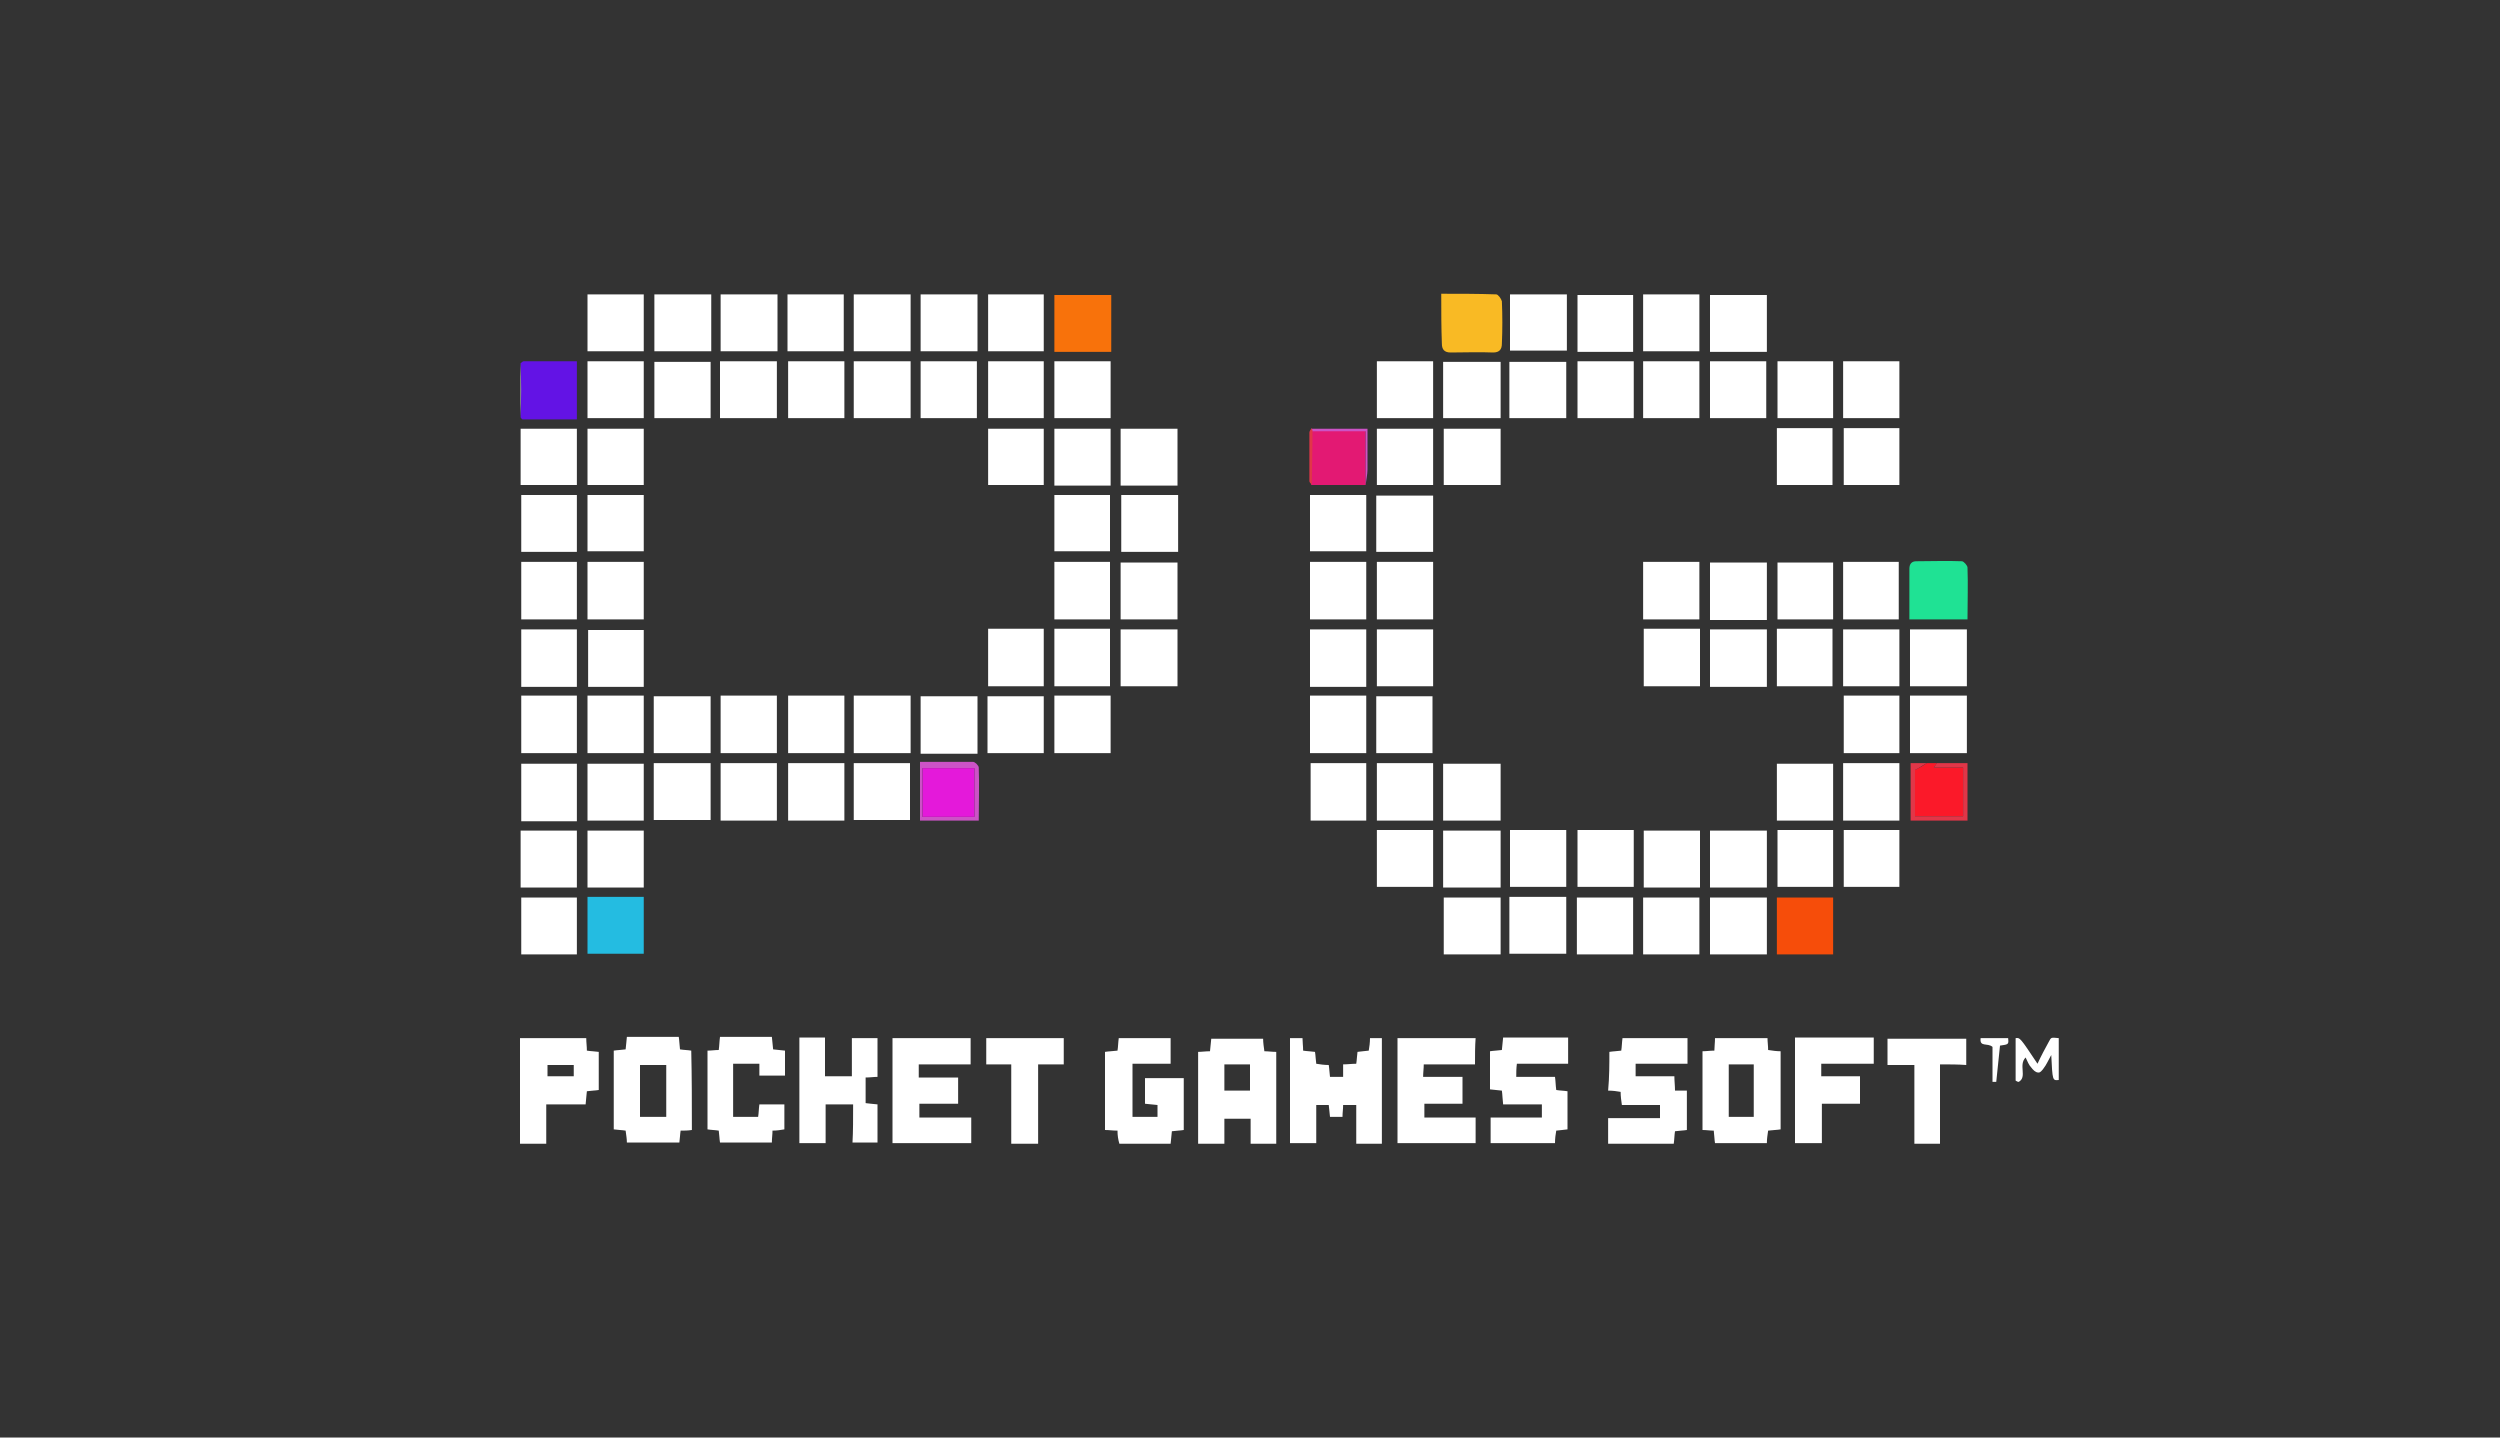 <?xml version="1.0" encoding="utf-8"?>
<!-- Generator: Adobe Illustrator 23.0.0, SVG Export Plug-In . SVG Version: 6.00 Build 0)  -->
<svg version="1.1" id="Layer_1" xmlns="http://www.w3.org/2000/svg" xmlns:xlink="http://www.w3.org/1999/xlink" x="0px" y="0px"
	 viewBox="0 0 400 230" style="enable-background:new 0 0 400 230;" xml:space="preserve">
<rect x="0" y="0" width="400" height="230" fill="#333333" stroke="none"/>
<style type="text/css">
	.st0{display:none;}
	.st1{display:inline;}
	.st2{fill:#F9BA24;}
	.st3{fill:#1FE294;}
	.st4{fill:#F8720B;}
	.st5{fill:#24BCE1;}
	.st6{fill:#F64D0A;}
	.st7{fill:#6313E5;}
	.st8{fill:#E31973;}
	.st9{fill:#FB1929;}
	.st10{fill:#CC53C6;}
	.st11{fill:#E13648;}
	.st12{fill:#E419DA;}
	.st13{fill:#FFFFFF;}
</style>
<g class="st0">
	<rect x="-12" y="-9" class="st1" width="424" height="252"/>
</g>
<g>
	<path class="st2" d="M230.6,47c3,0,5.9,0,8.8,0.1c0.3,0,0.8,0.7,0.9,1.1c0.1,2.3,0.1,4.5,0,6.8c0,0.9-0.4,1.4-1.4,1.4
		c-2.3-0.1-4.5,0-6.8,0c-1,0-1.4-0.5-1.4-1.4C230.6,52.4,230.6,49.9,230.6,47z"/>
	<path class="st3" d="M305.5,99.1c0-2.8,0-5.5,0-8.1c0-0.8,0.4-1.2,1.1-1.2c2.4,0,4.9-0.1,7.3,0c0.3,0,0.9,0.7,0.9,1
		c0.1,2.7,0,5.4,0,8.3C311.7,99.1,308.8,99.1,305.5,99.1z"/>
	<path class="st4" d="M177.8,56.3c-3.1,0-6,0-9.1,0c0-3.1,0-6.1,0-9.1c3,0,6,0,9.1,0C177.8,50.2,177.8,53.1,177.8,56.3z"/>
	<path class="st5" d="M94,143.5c3,0,6,0,9,0c0,3,0,6,0,9.1c-3,0-5.9,0-9,0C94,149.6,94,146.7,94,143.5z"/>
	<path class="st6" d="M284.3,152.7c0-3.1,0-6,0-9.1c3,0,5.9,0,9,0c0,3,0,6,0,9.1C290.3,152.7,287.4,152.7,284.3,152.7z"/>
	<path class="st7" d="M83.3,58.1c0.2-0.1,0.3-0.3,0.5-0.3c2.8,0,5.6,0,8.5,0c0,3.1,0,6.1,0,9.3c-3,0-5.8,0-8.7,0
		c-0.1,0-0.2-0.2-0.3-0.3C83.4,63.8,83.4,60.9,83.3,58.1z"/>
	<path class="st8" d="M218.5,77.6c-2.9,0-5.8,0-8.7,0c0-2.9,0.1-5.8,0.1-8.7c2.8,0,5.6,0,8.6,0C218.5,72,218.5,74.8,218.5,77.6z"/>
	<path class="st9" d="M308.3,122.1c0.5,0,1.1,0,1.6,0c-0.1,0.2-0.2,0.3-0.5,0.7c1.6,0,3.1,0,4.7,0c0,2.7,0,5.3,0,7.8
		c-2.6,0-5.2,0-7.7,0c0-2.7,0-5.2,0-7.4C307.2,122.8,307.7,122.5,308.3,122.1z"/>
	<path class="st10" d="M156.6,131.3c-3.3,0-6.3,0-9.4,0c0-3.2,0-6.2,0-9.4c2.9,0,5.7,0,8.5,0c0.3,0,0.9,0.6,0.9,0.9
		C156.7,125.6,156.6,128.4,156.6,131.3z M155.9,130.7c0-2.7,0-5.3,0-7.8c-2.9,0-5.6,0-8.3,0c0,2.7,0,5.2,0,7.8
		C150.4,130.7,153.1,130.7,155.9,130.7z"/>
	<path class="st11" d="M308.3,122.1c-0.6,0.3-1.1,0.7-1.9,1.1c0,2.2,0,4.8,0,7.4c2.6,0,5.1,0,7.7,0c0-2.6,0-5.1,0-7.8
		c-1.6,0-3.1,0-4.7,0c0.2-0.3,0.4-0.5,0.5-0.7c1.6,0,3.2,0,4.9,0c0,3,0,6.1,0,9.2c-3,0-6,0-9.1,0c0-3,0-6,0-9.2
		C306.5,122.1,307.4,122.1,308.3,122.1z"/>
	<path class="st10" d="M218.5,77.6c0-2.8,0-5.6,0-8.6c-3,0-5.8,0-8.6,0c0-0.1-0.1-0.3-0.1-0.4c2.9,0,5.8,0,9,0c0,2.2,0,4.4,0,6.5
		C218.8,75.9,218.6,76.7,218.5,77.6z"/>
	<path class="st11" d="M209.9,68.5c0,0.1,0.1,0.3,0.1,0.4c0,2.9-0.1,5.8-0.1,8.7c-0.1-0.2-0.4-0.4-0.4-0.6c0-2.6,0-5.2,0-7.8
		C209.5,69,209.7,68.7,209.9,68.5z"/>
	<path class="st12" d="M155.9,130.7c-2.8,0-5.5,0-8.3,0c0-2.6,0-5.2,0-7.8c2.8,0,5.5,0,8.3,0C155.9,125.5,155.9,128,155.9,130.7z"/>
	<path class="st13" d="M204.2,183c-1.3,0-2.7,0-4.1,0c0-1.3,0-2.6,0-4c-1.5,0-2.7,0-4.2,0c0,1.3,0,2.6,0,4c-1.5,0-2.8,0-4.2,0
		c0-4.8,0-9.7,0-14.7c0.6,0,1.2-0.1,1.9-0.1c0.1-0.7,0.1-1.3,0.2-2c2.8,0,5.5,0,8.3,0c0,0.6,0.1,1.3,0.2,2c0.6,0,1.2,0.1,1.9,0.1
		C204.2,173.1,204.2,177.9,204.2,183z M195.9,174.5c1.4,0,2.7,0,4.1,0c0-1.4,0-2.7,0-4.2c-1.4,0-2.7,0-4.1,0
		C195.9,171.7,195.9,173.1,195.9,174.5z"/>
	<path class="st13" d="M153.3,172.4c0,1.5,0,2.8,0,4.2c-2,0-4.1,0-6.2,0c0,0.8,0,1.4,0,2.2c2.8,0,5.5,0,8.3,0c0,1.4,0,2.7,0,4.1
		c-4.1,0-8.3,0-12.6,0c0-5.5,0-11.2,0-16.8c4.2,0,8.3,0,12.5,0c0,1.3,0,2.7,0,4.2c-2.8,0-5.5,0-8.3,0c0,0.8,0,1.3,0,2.1
		C149.1,172.4,151.2,172.4,153.3,172.4z"/>
	<path class="st13" d="M236,170.3c-2.8,0-5.4,0-8.2,0c0,0.7-0.1,1.3-0.1,2c2.1,0,4.1,0,6.3,0c0,1.5,0,2.8,0,4.3c-2,0-4,0-6.1,0
		c0,0.8,0,1.4,0,2.2c2.7,0,5.4,0,8.2,0c0,1.4,0,2.7,0,4.1c-4.1,0-8.2,0-12.5,0c0-5.6,0-11.1,0-16.8c4.1,0,8.2,0,12.5,0
		C236,167.4,236,168.7,236,170.3z"/>
	<path class="st13" d="M214.9,172.3c0-0.7,0-1.3,0-2c0.7,0,1.4-0.1,2.1-0.1c0.1-0.6,0.1-1.2,0.2-1.9c0.6-0.1,1.1-0.1,1.8-0.2
		c0.1-0.6,0.2-1.3,0.2-2c0.6,0,1.2,0,1.9,0c0,5.6,0,11.2,0,16.9c-1.3,0-2.6,0-4.1,0c0-2.1,0-4.1,0-6.2c-0.8,0-1.4,0-2.1,0
		c0,0.7-0.1,1.2-0.1,1.9c-0.7,0-1.3,0-2,0c-0.1-0.7-0.1-1.2-0.2-1.9c-0.7,0-1.3,0-2,0c0,2,0,4,0,6.1c-1.4,0-2.8,0-4.2,0
		c0-5.6,0-11.1,0-16.8c0.6,0,1.3,0,2,0c0,0.6,0.1,1.3,0.1,2c0.6,0.1,1.2,0.1,1.9,0.2c0.1,0.6,0.1,1.2,0.2,1.9c0.6,0.1,1.3,0.2,2,0.2
		c0.1,0.6,0.1,1.2,0.2,1.9C213.5,172.3,214.1,172.3,214.9,172.3z"/>
	<path class="st13" d="M257.5,168.3c0.6-0.1,1.2-0.1,1.9-0.2c0.1-0.6,0.1-1.3,0.2-2c3.5,0,6.9,0,10.4,0c0,1.3,0,2.7,0,4.1
		c-2.8,0-5.5,0-8.3,0c0,0.8,0,1.4,0,2c2,0,4,0,6.2,0c0,0.8,0.1,1.5,0.1,2.3c0.7,0,1.2,0,1.9,0c0,2.1,0,4.1,0,6.3
		c-0.6,0.1-1.2,0.1-1.9,0.2c-0.1,0.6-0.1,1.3-0.2,2c-3.5,0-6.9,0-10.5,0c0-1.3,0-2.7,0-4.1c2.8,0,5.5,0,8.3,0c0-0.7,0-1.4,0-2.1
		c-2,0-4,0-6.1,0c-0.1-0.7-0.2-1.4-0.2-2.1c-0.6-0.1-1.2-0.2-2-0.2C257.5,172.3,257.5,170.3,257.5,168.3z"/>
	<path class="st13" d="M242.6,172.3c2.1,0,4.1,0,6.2,0c0.1,0.7,0.1,1.4,0.2,2.1c0.6,0.1,1.2,0.1,1.8,0.2c0,2,0,4,0,6.1
		c-0.6,0.1-1.1,0.1-1.8,0.2c-0.1,0.6-0.2,1.2-0.2,2c-3.4,0-6.8,0-10.3,0c0-1.3,0-2.7,0-4.1c2.7,0,5.4,0,8.2,0c0-0.7,0-1.3,0-2.1
		c-2,0-4.1,0-6.2,0c-0.1-0.8-0.1-1.5-0.2-2.2c-0.7-0.1-1.2-0.1-1.9-0.2c0-2,0-4,0-6.1c0.6-0.1,1.2-0.1,1.9-0.2
		c0.1-0.7,0.1-1.3,0.2-2c3.4,0,6.8,0,10.4,0c0,1.4,0,2.7,0,4.2c-2.7,0-5.4,0-8.2,0C242.6,171,242.6,171.6,242.6,172.3z"/>
	<path class="st13" d="M178.8,180.9c-0.8,0-1.3-0.1-2-0.1c0-4.1,0-8.3,0-12.5c0.6-0.1,1.2-0.1,2-0.2c0.1-0.6,0.1-1.3,0.2-2
		c2.7,0,5.4,0,8.3,0c0,1.3,0,2.7,0,4.1c-2,0-4,0-6.1,0c0,2.9,0,5.7,0,8.5c1.3,0,2.6,0,4,0c0-0.7,0-1.2,0-1.9c-0.7-0.1-1.3-0.1-2-0.2
		c0-1.4,0-2.7,0-4.1c2,0,4.1,0,6.2,0c0,2.7,0,5.4,0,8.3c-0.6,0.1-1.2,0.1-1.9,0.2c-0.1,0.7-0.1,1.3-0.2,2c-2.8,0-5.4,0-8.2,0
		C178.9,182.3,178.8,181.7,178.8,180.9z"/>
	<path class="st13" d="M110.7,180.8c-0.7,0.1-1.2,0.1-1.8,0.1c-0.1,0.6-0.1,1.2-0.2,1.9c-2.8,0-5.5,0-8.4,0c0-0.6-0.1-1.1-0.2-1.9
		c-0.6-0.1-1.2-0.1-1.9-0.2c0-4.2,0-8.3,0-12.6c0.6-0.1,1.2-0.1,1.9-0.2c0.1-0.7,0.1-1.2,0.2-2c2.7,0,5.5,0,8.3,0
		c0.1,0.6,0.1,1.2,0.2,2c0.6,0.1,1.2,0.1,1.8,0.2C110.7,172.4,110.7,176.6,110.7,180.8z M106.6,178.7c0-2.8,0-5.5,0-8.3
		c-1.5,0-2.8,0-4.2,0c0,2.8,0,5.5,0,8.3C103.8,178.7,105.2,178.7,106.6,178.7z"/>
	<path class="st13" d="M272.4,168.2c0.6,0,1.2-0.1,1.9-0.1c0-0.6,0.1-1.3,0.1-2c2.8,0,5.5,0,8.4,0c0,0.6,0.1,1.2,0.1,1.9
		c0.7,0.1,1.3,0.2,2,0.2c0,4.1,0,8.3,0,12.5c-0.6,0.1-1.2,0.1-2,0.2c-0.1,0.7-0.2,1.3-0.2,2c-2.8,0-5.5,0-8.3,0
		c-0.1-0.6-0.1-1.2-0.2-2c-0.6,0-1.2-0.1-1.8-0.1C272.4,176.6,272.4,172.5,272.4,168.2z M276.6,170.3c0,2.9,0,5.6,0,8.4
		c1.4,0,2.7,0,4,0c0-2.9,0-5.6,0-8.4C279.2,170.3,277.9,170.3,276.6,170.3z"/>
	<path class="st13" d="M136.5,176.7c-1.6,0-2.9,0-4.4,0c0,2.1,0,4.1,0,6.2c-1.5,0-2.8,0-4.2,0c0-5.6,0-11.2,0-16.9
		c1.3,0,2.6,0,4.1,0c0,2,0,4,0,6.2c1.5,0,2.9,0,4.3,0c0-2,0-4,0-6.1c1.4,0,2.7,0,4.1,0c0,2,0,4.1,0,6.2c-0.6,0-1.2,0.1-1.9,0.1
		c0,1.4,0,2.7,0,4.1c0.6,0.1,1.1,0.1,1.9,0.2c0,2,0,4,0,6.1c-1.2,0-2.5,0-4,0C136.5,181,136.5,179,136.5,176.7z"/>
	<path class="st13" d="M117.3,178.7c1.4,0,2.6,0,4,0c0.1-0.6,0.1-1.3,0.2-2c1.3,0,2.6,0,4,0c0,1.4,0,2.7,0,4
		c-0.6,0.1-1.2,0.2-1.9,0.2c0,0.6-0.1,1.2-0.1,1.9c-2.7,0-5.5,0-8.3,0c-0.1-0.6-0.1-1.2-0.2-1.9c-0.6-0.1-1.2-0.1-1.8-0.2
		c0-4.2,0-8.3,0-12.6c0.6,0,1.2-0.1,1.8-0.1c0.1-0.7,0.1-1.4,0.2-2.1c2.8,0,5.5,0,8.3,0c0.1,0.7,0.1,1.3,0.2,2
		c0.7,0.1,1.2,0.1,1.9,0.2c0,1.3,0,2.7,0,4c-1.4,0-2.7,0-4.1,0c0-0.6,0-1.2,0-1.9c-1.4,0-2.7,0-4.2,0
		C117.3,173.1,117.3,175.8,117.3,178.7z"/>
	<path class="st13" d="M93.8,166.1c0,0.7,0.1,1.3,0.1,2c0.6,0.1,1.2,0.1,1.9,0.2c0,2,0,4,0,6.1c-0.6,0.1-1.2,0.1-1.9,0.2
		c-0.1,0.7-0.1,1.3-0.2,2.1c-2.1,0-4.1,0-6.3,0c0,2.2,0,4.2,0,6.3c-1.5,0-2.8,0-4.2,0c0-5.6,0-11.2,0-16.9
		C86.8,166.1,90.3,166.1,93.8,166.1z M91.8,170.4c-1.5,0-2.9,0-4.2,0c0,0.7,0,1.3,0,1.8c1.5,0,2.8,0,4.2,0
		C91.8,171.6,91.8,171.1,91.8,170.4z"/>
	<path class="st13" d="M291.4,170.2c0,0.8,0,1.3,0,2c2,0,4,0,6.2,0c0,1.5,0,2.9,0,4.4c-2,0-4,0-6.1,0c0,2.1,0,4.1,0,6.3
		c-1.5,0-2.8,0-4.3,0c0-5.6,0-11.2,0-16.9c4.2,0,8.4,0,12.6,0c0,1.4,0,2.7,0,4.2C297.1,170.2,294.3,170.2,291.4,170.2z"/>
	<path class="st13" d="M310.4,170.3c0,4.4,0,8.5,0,12.7c-1.4,0-2.7,0-4.1,0c0-4.1,0-8.2,0-12.6c-1.5,0-2.8,0-4.3,0
		c0-1.5,0-2.8,0-4.2c4.1,0,8.3,0,12.6,0c0,1.3,0,2.6,0,4.2C313.3,170.3,312,170.3,310.4,170.3z"/>
	<path class="st13" d="M166.1,183c-1.5,0-2.9,0-4.3,0c0-4.2,0-8.4,0-12.7c-1.4,0-2.7,0-4,0c0-1.5,0-2.8,0-4.2c4.1,0,8.2,0,12.4,0
		c0,1.4,0,2.7,0,4.2c-1.4,0-2.6,0-4.1,0C166.1,174.5,166.1,178.7,166.1,183z"/>
	<path class="st13" d="M156.4,111.4c0,3.1,0,6.1,0,9.2c-3.1,0-6,0-9.1,0c0-3.1,0-6.1,0-9.2C150.3,111.4,153.3,111.4,156.4,111.4z"/>
	<path class="st13" d="M273.6,152.7c0-3.1,0-6,0-9.1c3,0,6,0,9.1,0c0,3,0,6,0,9.1C279.7,152.7,276.7,152.7,273.6,152.7z"/>
	<path class="st13" d="M273.6,90c3,0,6,0,9.1,0c0,3.1,0,6.1,0,9.2c-3,0-6,0-9.1,0C273.6,96.1,273.6,93.1,273.6,90z"/>
	<path class="st13" d="M220.2,88.3c0-3,0-6,0-9c3,0,6,0,9.1,0c0,3,0,6,0,9C226.3,88.3,223.4,88.3,220.2,88.3z"/>
	<path class="st13" d="M220.2,120.5c0-3.2,0-6.1,0-9.1c3,0,6,0,9,0c0,3,0,6,0,9.1C226.3,120.5,223.3,120.5,220.2,120.5z"/>
	<path class="st13" d="M282.6,66.9c-3,0-5.9,0-9,0c0-3,0-6,0-9.1c2.9,0,5.9,0,9,0C282.6,60.8,282.6,63.8,282.6,66.9z"/>
	<path class="st13" d="M136.6,120.5c0-3.1,0-6.1,0-9.2c3,0,6,0,9.1,0c0,3.1,0,6.1,0,9.2C142.7,120.5,139.7,120.5,136.6,120.5z"/>
	<path class="st13" d="M135.1,111.3c0,3.1,0,6.1,0,9.2c-3,0-5.9,0-9,0c0-3.1,0-6.1,0-9.2C129.1,111.3,132.1,111.3,135.1,111.3z"/>
	<path class="st13" d="M115.3,111.3c3.1,0,6,0,9,0c0,3,0,6.1,0,9.2c-3,0-6,0-9,0C115.3,117.5,115.3,114.5,115.3,111.3z"/>
	<path class="st13" d="M94,111.3c3,0,5.9,0,9,0c0,3,0,6.1,0,9.2c-3,0-6,0-9,0C94,117.4,94,114.4,94,111.3z"/>
	<path class="st13" d="M282.7,100.7c0,3.1,0,6.1,0,9.2c-3.1,0-6,0-9.1,0c0-3.1,0-6.1,0-9.2C276.7,100.7,279.6,100.7,282.7,100.7z"/>
	<path class="st13" d="M305.6,111.3c3.1,0,6,0,9.1,0c0,3.1,0,6.1,0,9.2c-3,0-6,0-9.1,0C305.6,117.4,305.6,114.4,305.6,111.3z"/>
	<path class="st13" d="M282.7,132.9c0,3,0,6,0,9.1c-3.1,0-6,0-9.1,0c0-3,0-6,0-9.1C276.6,132.9,279.6,132.9,282.7,132.9z"/>
	<path class="st13" d="M282.7,47.2c0,3.1,0,6,0,9.1c-3,0-6,0-9.1,0c0-3,0-6,0-9.1C276.6,47.2,279.6,47.2,282.7,47.2z"/>
	<path class="st13" d="M156.4,56.2c-3.2,0-6.1,0-9.1,0c0-3,0-6,0-9.1c3,0,6,0,9.1,0C156.4,50.2,156.4,53.2,156.4,56.2z"/>
	<path class="st13" d="M94,79.2c3,0,6,0,9,0c0,3,0,5.9,0,9c-3,0-6,0-9,0C94,85.3,94,82.3,94,79.2z"/>
	<path class="st13" d="M113.7,120.5c-3,0-6,0-9.1,0c0-3,0-6,0-9.1c3,0,6,0,9.1,0C113.7,114.4,113.7,117.4,113.7,120.5z"/>
	<path class="st13" d="M147.3,57.8c3,0,6,0,9,0c0,3,0,6,0,9.1c-3,0-5.9,0-9,0C147.3,63.9,147.3,60.9,147.3,57.8z"/>
	<path class="st13" d="M103,122.2c0,3.1,0,6,0,9.1c-3,0-6,0-9,0c0-3,0-6,0-9.1C97,122.2,99.9,122.2,103,122.2z"/>
	<path class="st13" d="M179.3,99.1c0-3.1,0-6.1,0-9.1c3.1,0,6,0,9.1,0c0,3,0,6,0,9.1C185.4,99.1,182.4,99.1,179.3,99.1z"/>
	<path class="st13" d="M220.3,89.9c3,0,6,0,9,0c0,3.1,0,6.1,0,9.2c-3,0-6,0-9,0C220.3,96,220.3,93,220.3,89.9z"/>
	<path class="st13" d="M188.5,79.2c0,3.1,0,6,0,9.1c-3,0-6,0-9.1,0c0-3,0-6,0-9.1C182.3,79.2,185.3,79.2,188.5,79.2z"/>
	<path class="st13" d="M179.3,100.7c3,0,6,0,9.1,0c0,3,0,6,0,9.1c-3,0-6,0-9.1,0C179.3,106.8,179.3,103.7,179.3,100.7z"/>
	<path class="st13" d="M229.3,131.3c-3,0-5.9,0-9,0c0-3.1,0-6.1,0-9.2c2.9,0,5.9,0,9,0C229.3,125.2,229.3,128.2,229.3,131.3z"/>
	<path class="st13" d="M103,99.1c-3.1,0-6,0-9,0c0-3.1,0-6.1,0-9.2c3,0,5.9,0,9,0C103,93,103,96,103,99.1z"/>
	<path class="st13" d="M262.9,89.9c3.1,0,6,0,9,0c0,3.1,0,6.1,0,9.2c-3,0-6,0-9,0C262.9,96,262.9,93,262.9,89.9z"/>
	<path class="st13" d="M135.1,131.3c-3,0-6,0-9,0c0-3.1,0-6.1,0-9.2c3,0,5.9,0,9,0C135.1,125.2,135.1,128.2,135.1,131.3z"/>
	<path class="st13" d="M103,77.6c-3,0-6,0-9,0c0-3,0-6,0-9c3,0,5.9,0,9,0C103,71.5,103,74.5,103,77.6z"/>
	<path class="st13" d="M94,47.1c3,0,6,0,9,0c0,3,0,6,0,9.1c-3,0-6,0-9,0C94,53.2,94,50.2,94,47.1z"/>
	<path class="st13" d="M104.7,47.1c3,0,6,0,9.1,0c0,3,0,6,0,9.1c-3,0-6,0-9.1,0C104.7,53.2,104.7,50.3,104.7,47.1z"/>
	<path class="st13" d="M115.3,56.2c0-3,0-6,0-9.1c3,0,6,0,9.1,0c0,3,0,6,0,9.1C121.4,56.2,118.4,56.2,115.3,56.2z"/>
	<path class="st13" d="M126,56.2c0-3.1,0-6.1,0-9.1c3,0,6,0,9,0c0,3,0,6,0,9.1C132.1,56.2,129.2,56.2,126,56.2z"/>
	<path class="st13" d="M136.6,56.2c0-3,0-6,0-9.1c3.1,0,6.1,0,9.1,0c0,3,0,6,0,9.1C142.7,56.2,139.8,56.2,136.6,56.2z"/>
	<path class="st13" d="M250.7,47.1c0,3.1,0,6,0,9c-3.1,0-6.1,0-9.1,0c0-3,0-6,0-9C244.5,47.1,247.5,47.1,250.7,47.1z"/>
	<path class="st13" d="M261.3,56.3c-3,0-5.9,0-8.9,0c0-3,0-6,0-9.1c2.9,0,5.9,0,8.9,0C261.3,50.1,261.3,53.1,261.3,56.3z"/>
	<path class="st13" d="M262.9,56.2c0-3.1,0-6,0-9.1c3,0,6,0,9,0c0,3,0,6,0,9.1C269,56.2,266,56.2,262.9,56.2z"/>
	<path class="st13" d="M231,143.6c3,0,6,0,9.1,0c0,3,0,6,0,9.1c-3,0-6,0-9.1,0C231,149.7,231,146.7,231,143.6z"/>
	<path class="st13" d="M103,66.9c-3,0-5.9,0-9,0c0-3,0-6,0-9.1c3,0,5.9,0,9,0C103,60.8,103,63.8,103,66.9z"/>
	<path class="st13" d="M113.7,66.9c-3,0-6,0-9,0c0-3,0-6,0-9c2.9,0,5.9,0,9,0C113.7,60.8,113.7,63.8,113.7,66.9z"/>
	<path class="st13" d="M126.1,66.9c0-3.1,0-6.1,0-9.1c3,0,5.9,0,9,0c0,3,0,6,0,9.1C132.1,66.9,129.1,66.9,126.1,66.9z"/>
	<path class="st13" d="M145.7,57.8c0,3.1,0,6,0,9.1c-3,0-6,0-9.1,0c0-3,0-6,0-9.1C139.6,57.8,142.6,57.8,145.7,57.8z"/>
	<path class="st13" d="M241.5,152.6c0-3,0-6,0-9.1c3,0,6,0,9.1,0c0,3,0,6,0,9.1C247.6,152.6,244.6,152.6,241.5,152.6z"/>
	<path class="st13" d="M271.9,152.7c-3.1,0-6,0-9,0c0-3.1,0-6.1,0-9.1c3,0,6,0,9,0C271.9,146.7,271.9,149.7,271.9,152.7z"/>
	<path class="st13" d="M229.3,66.9c-3,0-6,0-9,0c0-3.1,0-6.1,0-9.1c3,0,5.9,0,9,0C229.3,60.8,229.3,63.8,229.3,66.9z"/>
	<path class="st13" d="M230.9,66.9c0-3.1,0-6,0-9c3.1,0,6.1,0,9.2,0c0,3,0,5.9,0,9C237,66.9,234,66.9,230.9,66.9z"/>
	<path class="st13" d="M241.5,66.9c0-3,0-6,0-9c3,0,6,0,9.1,0c0,3,0,6,0,9C247.6,66.9,244.7,66.9,241.5,66.9z"/>
	<path class="st13" d="M252.4,66.9c0-3,0-6,0-9.1c3,0,5.9,0,9,0c0,3,0,6,0,9.1C258.3,66.9,255.4,66.9,252.4,66.9z"/>
	<path class="st13" d="M271.9,66.9c-3,0-5.9,0-9,0c0-3,0-6,0-9.1c3,0,5.9,0,9,0C271.9,60.8,271.9,63.8,271.9,66.9z"/>
	<path class="st13" d="M124.3,57.8c0,3.1,0,6,0,9.1c-3,0-6,0-9.1,0c0-3,0-6,0-9.1C118.3,57.8,121.2,57.8,124.3,57.8z"/>
	<path class="st13" d="M218.6,99.1c-3.1,0-6,0-9,0c0-3.1,0-6.1,0-9.2c3,0,5.9,0,9,0C218.6,93,218.6,96,218.6,99.1z"/>
	<path class="st13" d="M229.3,68.6c0,3.1,0,6,0,9c-3,0-6,0-9,0c0-3,0-6,0-9C223.3,68.6,226.3,68.6,229.3,68.6z"/>
	<path class="st13" d="M104.6,122.1c3,0,6,0,9.1,0c0,3,0,6,0,9.1c-3,0-6,0-9.1,0C104.6,128.2,104.6,125.3,104.6,122.1z"/>
	<path class="st13" d="M305.6,109.8c0-3,0-6,0-9.1c3,0,6,0,9.1,0c0,3,0,6,0,9.1C311.7,109.8,308.7,109.8,305.6,109.8z"/>
	<path class="st13" d="M115.3,122.1c3,0,6,0,9,0c0,3,0,6,0,9.2c-3,0-5.9,0-9,0C115.3,128.3,115.3,125.3,115.3,122.1z"/>
	<path class="st13" d="M263,100.6c3,0,6,0,9,0c0,3.1,0,6.1,0,9.2c-2.9,0-5.9,0-9,0C263,106.8,263,103.8,263,100.6z"/>
	<path class="st13" d="M220.3,109.8c0-3.1,0-6.1,0-9.1c3,0,6,0,9,0c0,3.1,0,6.1,0,9.1C226.3,109.8,223.3,109.8,220.3,109.8z"/>
	<path class="st13" d="M241.6,132.8c3,0,6,0,9,0c0,3,0,6,0,9.1c-3,0-6,0-9,0C241.6,139,241.6,136,241.6,132.8z"/>
	<path class="st13" d="M240.1,122.2c0,3,0,6,0,9.1c-3.1,0-6.1,0-9.2,0c0-3,0-6,0-9.1C233.9,122.2,236.9,122.2,240.1,122.2z"/>
	<path class="st13" d="M94,142c0-3.1,0-6,0-9.1c3,0,6,0,9,0c0,3,0,6,0,9.1C100,142,97.1,142,94,142z"/>
	<path class="st13" d="M103,109.9c-3,0-5.9,0-8.9,0c0-3,0-6,0-9.1c2.9,0,5.9,0,8.9,0C103,103.7,103,106.7,103,109.9z"/>
	<path class="st13" d="M220.3,132.8c3.1,0,6,0,9,0c0,3,0,6,0,9.1c-3,0-5.9,0-9,0C220.3,138.9,220.3,136,220.3,132.8z"/>
	<path class="st13" d="M240.1,132.9c0,3.1,0,6,0,9.1c-3.1,0-6.1,0-9.2,0c0-3.1,0-6,0-9.1C233.9,132.9,236.9,132.9,240.1,132.9z"/>
	<path class="st13" d="M272,132.9c0,3,0,6,0,9.1c-3,0-5.9,0-9,0c0-3,0-6,0-9.1C265.9,132.9,268.9,132.9,272,132.9z"/>
	<path class="st13" d="M136.6,122.1c3,0,6,0,9,0c0,3,0,6,0,9.1c-3,0-6,0-9,0C136.6,128.2,136.6,125.2,136.6,122.1z"/>
	<path class="st13" d="M209.6,120.5c0-3,0-6.1,0-9.2c3,0,5.9,0,9,0c0,3,0,6.1,0,9.2C215.6,120.5,212.6,120.5,209.6,120.5z"/>
	<path class="st13" d="M83.3,142c0-3.1,0-6,0-9.1c3,0,5.9,0,9,0c0,3,0,6,0,9.1C89.3,142,86.4,142,83.3,142z"/>
	<path class="st13" d="M261.3,152.7c-3.1,0-6,0-9,0c0-3,0-6,0-9.1c3,0,5.9,0,9,0C261.3,146.6,261.3,149.6,261.3,152.7z"/>
	<path class="st13" d="M252.4,132.8c3,0,5.9,0,9,0c0,3,0,6,0,9.1c-3,0-5.9,0-9,0C252.4,138.9,252.4,135.9,252.4,132.8z"/>
	<path class="st13" d="M92.3,143.6c0,3.1,0,6.1,0,9.1c-3,0-5.9,0-8.9,0c0-3,0-6,0-9.1C86.4,143.6,89.3,143.6,92.3,143.6z"/>
	<path class="st13" d="M218.6,100.7c0,3,0,6.1,0,9.2c-3,0-5.9,0-9,0c0-3,0-6.1,0-9.2C212.6,100.7,215.5,100.7,218.6,100.7z"/>
	<path class="st13" d="M209.7,122.1c3,0,5.9,0,8.9,0c0,3.1,0,6.1,0,9.2c-3,0-5.9,0-8.9,0C209.7,128.3,209.7,125.2,209.7,122.1z"/>
	<path class="st13" d="M240.1,68.6c0,3,0,5.9,0,9c-3,0-6,0-9.1,0c0-2.9,0-5.9,0-9C233.9,68.6,236.9,68.6,240.1,68.6z"/>
	<path class="st13" d="M188.4,68.6c0,3.1,0,6,0,9.1c-3.1,0-6.1,0-9.1,0c0-3,0-6,0-9.1C182.3,68.6,185.3,68.6,188.4,68.6z"/>
	<path class="st13" d="M177.7,66.9c-3,0-6,0-9,0c0-3,0-6,0-9.1c3,0,5.9,0,9,0C177.7,60.8,177.7,63.8,177.7,66.9z"/>
	<path class="st13" d="M92.3,99.1c-3,0-5.9,0-8.9,0c0-3.1,0-6.1,0-9.2c2.9,0,5.9,0,8.9,0C92.3,93,92.3,96,92.3,99.1z"/>
	<path class="st13" d="M168.7,89.9c3,0,5.9,0,8.9,0c0,3.1,0,6.1,0,9.2c-2.9,0-5.9,0-8.9,0C168.7,96.1,168.7,93,168.7,89.9z"/>
	<path class="st13" d="M177.7,111.3c0,3.1,0,6.1,0,9.2c-3,0-6,0-9,0c0-3.1,0-6.1,0-9.2C171.7,111.3,174.6,111.3,177.7,111.3z"/>
	<path class="st13" d="M92.3,122.2c0,3.1,0,6.1,0,9.2c-3,0-5.9,0-8.9,0c0-3,0-6.1,0-9.2C86.3,122.2,89.3,122.2,92.3,122.2z"/>
	<path class="st13" d="M303.9,57.8c0,3,0,6,0,9.1c-3,0-5.9,0-9,0c0-3,0-6,0-9.1C298,57.8,300.9,57.8,303.9,57.8z"/>
	<path class="st13" d="M83.4,111.3c3,0,6,0,8.9,0c0,3.1,0,6.1,0,9.2c-3,0-5.9,0-8.9,0C83.4,117.5,83.4,114.5,83.4,111.3z"/>
	<path class="st13" d="M177.6,109.8c-2.9,0-5.9,0-8.9,0c0-3,0-6.1,0-9.2c3,0,5.9,0,8.9,0C177.6,103.7,177.6,106.7,177.6,109.8z"/>
	<path class="st13" d="M158.1,109.8c0-3.1,0-6.1,0-9.2c3,0,5.9,0,8.9,0c0,3,0,6.1,0,9.2C164,109.8,161.1,109.8,158.1,109.8z"/>
	<path class="st13" d="M167,111.4c0,3.1,0,6.1,0,9.1c-3,0-5.9,0-9,0c0-3,0-6,0-9.1C161,111.4,163.9,111.4,167,111.4z"/>
	<path class="st13" d="M303.9,100.7c0,3.1,0,6,0,9.1c-2.9,0-5.9,0-9,0c0-3,0-6,0-9.1C297.9,100.7,300.8,100.7,303.9,100.7z"/>
	<path class="st13" d="M295,111.3c2.9,0,5.9,0,8.9,0c0,3,0,6.1,0,9.2c-2.9,0-5.9,0-8.9,0C295,117.5,295,114.5,295,111.3z"/>
	<path class="st13" d="M294.9,99.1c0-3.1,0-6.1,0-9.2c3,0,5.9,0,8.9,0c0,3,0,6,0,9.2C300.9,99.1,298,99.1,294.9,99.1z"/>
	<path class="st13" d="M293.3,90c0,3.1,0,6,0,9.1c-3,0-5.9,0-8.9,0c0-3,0-6,0-9.1C287.3,90,290.2,90,293.3,90z"/>
	<path class="st13" d="M284.3,109.8c0-3.1,0-6.1,0-9.2c3,0,5.9,0,8.9,0c0,3,0,6.1,0,9.2C290.3,109.8,287.4,109.8,284.3,109.8z"/>
	<path class="st13" d="M293.3,132.8c0,3.1,0,6.1,0,9.1c-3,0-5.9,0-8.9,0c0-3,0-6.1,0-9.1C287.3,132.8,290.3,132.8,293.3,132.8z"/>
	<path class="st13" d="M295,132.8c3,0,6,0,8.9,0c0,3.1,0,6.1,0,9.1c-3,0-5.9,0-8.9,0C295,138.9,295,135.9,295,132.8z"/>
	<path class="st13" d="M167,56.2c-3,0-5.9,0-8.9,0c0-3,0-6,0-9.1c2.9,0,5.9,0,8.9,0C167,50.1,167,53.1,167,56.2z"/>
	<path class="st13" d="M284.3,131.3c0-3.1,0-6,0-9.1c3,0,5.9,0,9,0c0,3,0,6,0,9.1C290.3,131.3,287.4,131.3,284.3,131.3z"/>
	<path class="st13" d="M294.9,122.1c3,0,6,0,9,0c0,3.1,0,6.1,0,9.2c-3,0-6,0-9,0C294.9,128.2,294.9,125.2,294.9,122.1z"/>
	<path class="st13" d="M92.3,100.7c0,3.1,0,6.1,0,9.2c-3,0-5.9,0-8.9,0c0-3,0-6,0-9.2C86.3,100.7,89.3,100.7,92.3,100.7z"/>
	<path class="st13" d="M167,66.9c-3,0-5.9,0-8.9,0c0-3.1,0-6.1,0-9.1c3,0,5.9,0,8.9,0C167,60.8,167,63.8,167,66.9z"/>
	<path class="st13" d="M293.3,66.9c-3,0-5.9,0-8.9,0c0-3,0-6,0-9.1c2.8,0,5.8,0,8.9,0C293.3,60.8,293.3,63.8,293.3,66.9z"/>
	<path class="st13" d="M168.7,79.2c3,0,5.9,0,8.9,0c0,3,0,6,0,9c-2.9,0-5.9,0-8.9,0C168.7,85.3,168.7,82.3,168.7,79.2z"/>
	<path class="st13" d="M92.3,88.3c-3,0-5.9,0-8.9,0c0-3.1,0-6.1,0-9.1c3,0,5.9,0,8.9,0C92.3,82.2,92.3,85.2,92.3,88.3z"/>
	<path class="st13" d="M303.9,77.6c-3,0-5.9,0-8.9,0c0-3,0-6,0-9.1c3,0,5.9,0,8.9,0C303.9,71.6,303.9,74.6,303.9,77.6z"/>
	<path class="st13" d="M284.3,68.5c3,0,5.9,0,8.9,0c0,3,0,6,0,9.1c-2.9,0-5.9,0-8.9,0C284.3,74.6,284.3,71.7,284.3,68.5z"/>
	<path class="st13" d="M167,68.6c0,3,0,6,0,9c-3,0-5.9,0-8.9,0c0-3,0-6,0-9C161,68.6,163.9,68.6,167,68.6z"/>
	<path class="st13" d="M83.3,77.6c0-3,0-6,0-9c3,0,5.9,0,9,0c0,3,0,5.9,0,9C89.4,77.6,86.5,77.6,83.3,77.6z"/>
	<path class="st13" d="M177.7,68.6c0,3.1,0,6,0,9.1c-3,0-5.9,0-9,0c0-3,0-6,0-9.1C171.7,68.6,174.6,68.6,177.7,68.6z"/>
	<path class="st13" d="M218.6,79.2c0,3.1,0,6,0,9c-3,0-6,0-9,0c0-2.9,0-5.9,0-9C212.6,79.2,215.5,79.2,218.6,79.2z"/>
	<path class="st13" d="M322.5,172.9c0-2.3,0-4.5,0-6.8c0.7-0.1,0.7-0.1,3.5,4.1c0.6-1.3,1.2-2.4,1.8-3.5c0.4-0.8,0.4-0.7,1.6-0.6
		c0,2.2,0,4.5,0,6.7c-1,0.1-1,0.1-1.2-4c-0.5,0.9-0.8,1.6-1.2,2.1c-0.2,0.3-0.6,0.8-0.9,0.7c-0.4,0-0.8-0.4-1.1-0.8
		c-0.4-0.4-0.6-1-0.9-1.6c-1.2,1.2,0.3,3.1-1.1,3.9C322.8,173.1,322.7,173,322.5,172.9z"/>
	<path class="st13" d="M318.8,167.5c-0.8-0.7-2.1,0.1-1.9-1.4c1.5,0,3,0,4.4,0c0.1,1,0.1,1-1.3,1.2c-0.2,1.9-0.4,3.9-0.6,5.8
		c0,0-0.3,0-0.6,0C318.8,171.1,318.8,169.3,318.8,167.5z"/>
	<path class="st13" d="M83.3,58.1c0,2.9,0,5.7,0,8.6C83.4,63.8,83.4,60.9,83.3,58.1z"/>
</g>
</svg>
